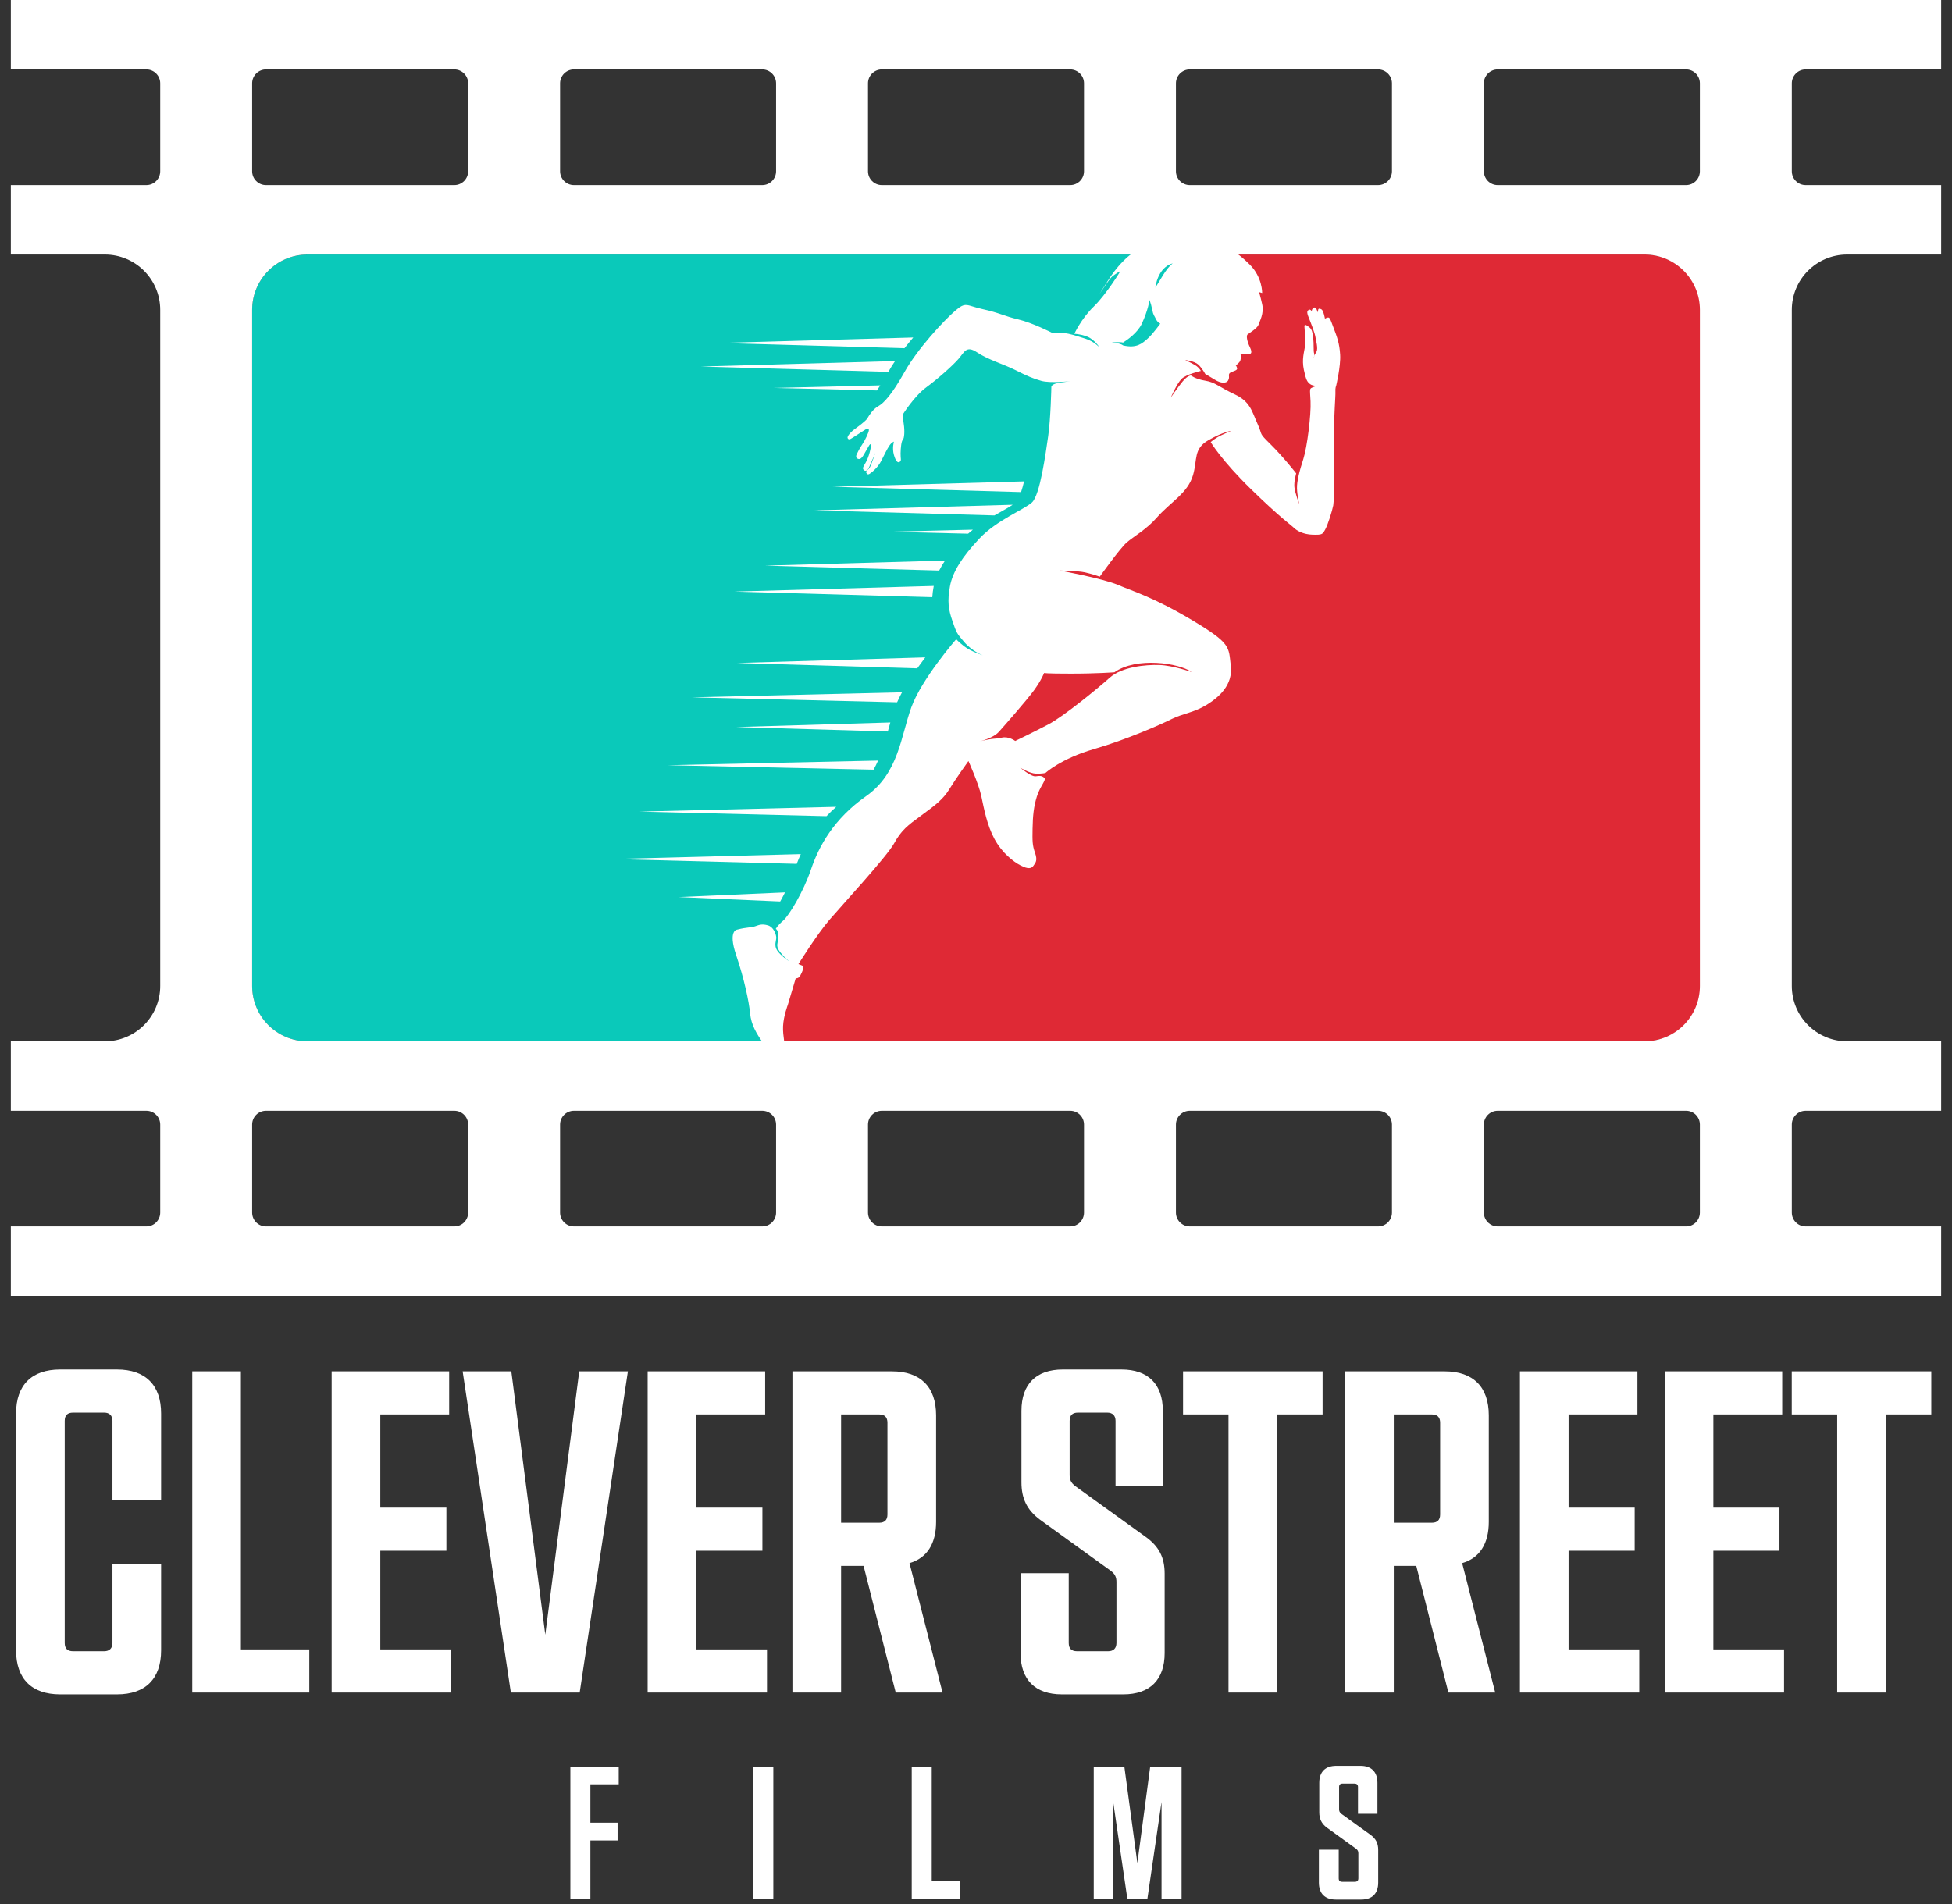 <svg width="123" height="120" viewBox="0 0 123 120" fill="none" xmlns="http://www.w3.org/2000/svg">
<rect x="0" y="0" width="123" height="120" fill="#333333" stroke="none"/>
<g clip-path="url(#clip0_223_326)">
<path d="M55.967 50.82L50.323 60.298C50.127 60.627 49.87 60.914 49.565 61.144C48.69 61.805 48.253 62.895 48.429 63.977L48.699 65.629H103.662C105.588 65.629 107.15 64.067 107.15 62.141V19.53C107.15 17.604 105.588 16.042 103.662 16.042H76.692C76.079 16.042 75.634 16.626 75.796 17.217C75.856 17.436 75.835 17.668 75.735 17.872L73.608 22.225L69.91 31.656C69.483 32.744 68.528 33.537 67.38 33.757L66.808 33.867C64.969 34.219 63.925 36.181 64.661 37.903C65.167 39.088 64.841 40.464 63.858 41.297L60.435 44.195C60.175 44.416 59.948 44.674 59.762 44.961L55.967 50.82Z" fill="#DF2935"/>
<path d="M67.039 30.852L72.68 21.373C72.876 21.045 73.133 20.758 73.438 20.527C74.312 19.867 74.748 18.777 74.572 17.696L74.303 16.043H19.376C17.449 16.043 15.888 17.605 15.888 19.531V62.142C15.888 64.068 17.449 65.63 19.376 65.63H48.178C48.564 65.63 48.805 65.211 48.611 64.878C48.532 64.743 48.522 64.578 48.582 64.434L50.126 60.722C50.191 60.566 50.268 60.414 50.355 60.268L55.369 51.912C55.498 51.696 55.651 51.495 55.823 51.312L59.382 47.542C59.646 47.262 59.862 46.94 60.021 46.59L62.015 42.197C62.142 41.917 62.231 41.622 62.281 41.32L62.849 37.862C62.926 37.388 63.101 36.935 63.362 36.532L67.039 30.852Z" fill="#0AC9BA"/>
<path fill-rule="evenodd" clip-rule="evenodd" d="M122.317 0H0.683V4.375H9.224C9.705 4.375 10.096 4.766 10.096 5.247V10.795C10.096 11.277 9.705 11.667 9.224 11.667H0.683V16.042H6.608C8.534 16.042 10.096 17.604 10.096 19.53V62.141C10.096 64.067 8.534 65.629 6.608 65.629H0.683V70.005H9.224C9.705 70.005 10.096 70.395 10.096 70.877V76.425C10.096 76.906 9.705 77.297 9.224 77.297H0.683V81.671H122.317V77.297H113.778C113.296 77.297 112.906 76.906 112.906 76.425V70.877C112.906 70.395 113.296 70.005 113.778 70.005H122.317V65.629H116.393C114.467 65.629 112.906 64.067 112.906 62.141V19.53C112.906 17.604 114.467 16.042 116.393 16.042H122.317V11.667H113.778C113.296 11.667 112.906 11.277 112.906 10.795V5.247C112.906 4.766 113.296 4.375 113.778 4.375H122.317V0ZM16.761 4.375C16.279 4.375 15.889 4.766 15.889 5.247V10.795C15.889 11.277 16.279 11.667 16.761 11.667H28.628C29.11 11.667 29.5 11.277 29.5 10.795V5.247C29.5 4.766 29.11 4.375 28.628 4.375H16.761ZM35.292 5.247C35.292 4.766 35.682 4.375 36.164 4.375H48.031C48.513 4.375 48.903 4.766 48.903 5.247V10.795C48.903 11.277 48.513 11.667 48.031 11.667H36.164C35.682 11.667 35.292 11.277 35.292 10.795V5.247ZM55.567 4.375C55.085 4.375 54.695 4.766 54.695 5.247V10.795C54.695 11.277 55.085 11.667 55.567 11.667H67.434C67.916 11.667 68.306 11.277 68.306 10.795V5.247C68.306 4.766 67.916 4.375 67.434 4.375H55.567ZM74.098 5.247C74.098 4.766 74.489 4.375 74.97 4.375H86.838C87.319 4.375 87.71 4.766 87.71 5.247V10.795C87.71 11.277 87.319 11.667 86.838 11.667H74.97C74.489 11.667 74.098 11.277 74.098 10.795V5.247ZM94.373 4.375C93.892 4.375 93.501 4.766 93.501 5.247V10.795C93.501 11.277 93.892 11.667 94.373 11.667H106.241C106.722 11.667 107.113 11.277 107.113 10.795V5.247C107.113 4.766 106.722 4.375 106.241 4.375H94.373ZM15.889 19.53C15.889 17.604 17.45 16.042 19.377 16.042H103.626C105.552 16.042 107.114 17.604 107.114 19.53V62.141C107.114 64.067 105.552 65.629 103.626 65.629H19.377C17.45 65.629 15.889 64.067 15.889 62.141V19.53ZM16.761 70.005C16.279 70.005 15.889 70.395 15.889 70.877V76.425C15.889 76.906 16.279 77.297 16.761 77.297H28.628C29.11 77.297 29.5 76.906 29.5 76.425V70.877C29.5 70.395 29.11 70.005 28.628 70.005H16.761ZM35.292 70.877C35.292 70.395 35.682 70.005 36.164 70.005H48.031C48.513 70.005 48.903 70.395 48.903 70.877V76.425C48.903 76.906 48.513 77.297 48.031 77.297H36.164C35.682 77.297 35.292 76.906 35.292 76.425V70.877ZM55.567 70.005C55.085 70.005 54.695 70.395 54.695 70.877V76.425C54.695 76.906 55.085 77.297 55.567 77.297H67.434C67.916 77.297 68.306 76.906 68.306 76.425V70.877C68.306 70.395 67.916 70.005 67.434 70.005H55.567ZM74.098 70.877C74.098 70.395 74.489 70.005 74.97 70.005H86.838C87.319 70.005 87.71 70.395 87.71 70.877V76.425C87.71 76.906 87.319 77.297 86.838 77.297H74.97C74.489 77.297 74.098 76.906 74.098 76.425V70.877ZM94.373 70.005C93.892 70.005 93.501 70.395 93.501 70.877V76.425C93.501 76.906 93.892 77.297 94.373 77.297H106.241C106.722 77.297 107.113 76.906 107.113 76.425V70.877C107.113 70.395 106.722 70.005 106.241 70.005H94.373Z" fill="white"/>
<path fill-rule="evenodd" clip-rule="evenodd" d="M61.709 46.729C61.709 46.729 62.57 46.542 62.947 46.119C63.324 45.696 64.712 44.119 65.168 43.489C65.623 42.858 65.794 42.413 65.794 42.413C65.794 42.413 65.808 42.456 67.473 42.456C69.139 42.456 70.221 42.37 70.221 42.37C71.603 41.391 74.278 41.777 75.089 42.356C75.089 42.356 73.922 41.941 73.054 41.912C72.185 41.883 70.691 42.026 69.922 42.715C69.153 43.403 67.018 45.152 66.064 45.653C65.111 46.155 63.972 46.7 63.972 46.7C63.972 46.7 63.56 46.385 63.118 46.492C62.677 46.6 62.727 46.485 61.709 46.728M73.894 16.596C73.457 16.947 73.123 17.64 72.806 18.123C72.805 18.123 72.919 16.876 73.894 16.596ZM70.047 21.585C70.047 21.585 70.6 21.537 70.764 21.591C71.019 21.433 71.681 20.979 71.951 20.395C72.35 19.535 72.435 18.904 72.435 18.904C72.509 19.107 72.566 19.316 72.606 19.528C72.67 19.872 72.734 19.879 72.834 20.102C72.934 20.324 73.112 20.395 73.112 20.395C73.112 20.395 72.649 21.048 72.307 21.349C71.966 21.65 71.621 21.967 70.771 21.772C70.597 21.618 70.047 21.586 70.047 21.586L70.047 21.585ZM46.453 58.588C46.453 58.588 45.855 58.617 46.382 60.179C46.909 61.742 47.194 63.133 47.264 63.864C47.334 64.596 47.677 65.155 48.061 65.699C48.446 66.244 48.901 66.445 49.072 66.43C49.243 66.416 49.371 66.43 49.442 66.187C49.513 65.943 49.314 65.327 49.342 64.682C49.371 64.036 49.642 63.334 49.642 63.334L50.14 61.657C50.14 61.657 50.318 61.693 50.432 61.478C50.546 61.263 50.71 60.918 50.546 60.854C50.382 60.79 50.311 60.761 50.311 60.761C50.311 60.761 51.458 58.917 52.254 57.986C53.051 57.055 55.884 53.987 56.34 53.155C56.795 52.323 57.194 52.022 58.076 51.377C58.959 50.732 59.443 50.359 59.827 49.728C60.211 49.098 61.023 47.965 61.023 47.965C61.023 47.965 61.663 49.37 61.834 50.173C62.005 50.976 62.19 51.993 62.66 52.868C63.129 53.743 63.842 54.302 64.311 54.545C64.78 54.789 64.994 54.746 65.122 54.56C65.25 54.373 65.392 54.244 65.222 53.757C65.051 53.269 65.051 53.026 65.065 52.223C65.079 51.42 65.136 50.847 65.335 50.201C65.535 49.555 65.948 49.154 65.805 49.025C65.662 48.896 65.548 48.882 65.264 48.925C64.979 48.968 64.281 48.38 64.281 48.38C64.281 48.38 64.886 48.753 65.285 48.76C65.683 48.767 65.876 48.717 65.876 48.717C65.876 48.717 66.851 47.814 68.929 47.212C71.006 46.609 73.142 45.663 73.826 45.319C74.509 44.975 75.221 44.918 76.018 44.431C76.815 43.944 77.697 43.169 77.555 41.965C77.413 40.761 77.584 40.56 75.135 39.097C72.686 37.635 71.377 37.263 70.437 36.861C69.498 36.459 66.779 35.958 66.779 35.958C66.779 35.958 67.903 35.972 68.359 36.072C68.814 36.173 69.298 36.345 69.298 36.345C69.298 36.345 70.565 34.567 70.992 34.194C71.419 33.822 72.245 33.363 72.871 32.646C73.766 31.622 74.843 31.096 75.177 29.936C75.462 28.947 75.191 28.288 76.145 27.743C77.099 27.198 77.583 27.155 77.583 27.155C77.583 27.155 76.971 27.399 76.693 27.571C76.415 27.743 76.289 27.864 76.289 27.864C76.289 27.864 76.951 28.997 78.83 30.831C80.709 32.665 81.363 33.096 81.534 33.269C81.706 33.441 82.118 33.684 82.716 33.699C83.315 33.713 83.328 33.684 83.499 33.383C83.67 33.082 83.941 32.208 84.012 31.849C84.083 31.491 84.055 28.652 84.055 27.39C84.055 26.129 84.161 24.968 84.147 24.695C84.133 24.423 84.19 24.33 84.19 24.33C84.19 24.33 84.489 23.09 84.446 22.358C84.403 21.627 84.246 21.226 84.033 20.667C83.819 20.108 83.798 19.968 83.634 20.018C83.471 20.068 83.492 20.104 83.492 20.104C83.492 20.104 83.399 19.577 83.275 19.502C83.15 19.426 83.079 19.441 83.061 19.523C83.043 19.606 83.033 19.692 83.033 19.692C83.033 19.692 82.944 19.33 82.805 19.384C82.666 19.437 82.652 19.609 82.652 19.609C82.652 19.609 82.559 19.462 82.467 19.527C82.374 19.591 82.317 19.652 82.467 20.018C82.617 20.384 82.851 21.001 82.886 21.23C82.922 21.459 83.072 21.975 82.951 22.169C82.829 22.362 82.794 22.491 82.787 22.534C82.78 22.577 82.855 22.398 82.805 22.266C82.755 22.133 82.794 21.656 82.751 21.327C82.709 20.997 82.687 20.767 82.509 20.631C82.331 20.495 82.189 20.387 82.196 20.581C82.203 20.775 82.281 21.477 82.231 21.828C82.182 22.18 82.018 22.638 82.16 23.312C82.303 23.986 82.381 24.065 82.544 24.201C82.708 24.337 83.057 24.316 83.057 24.316C83.057 24.316 82.943 24.309 82.722 24.409C82.502 24.509 82.537 24.459 82.58 25.291C82.623 26.123 82.366 28.187 82.125 28.932C81.883 29.678 81.712 30.337 81.726 30.782C81.74 31.227 81.868 31.786 81.868 31.786C81.868 31.786 81.598 31.062 81.562 30.696C81.527 30.331 81.676 29.836 81.676 29.836C81.676 29.836 80.865 28.796 80.067 28.008C79.27 27.219 79.598 27.506 79.242 26.718C78.885 25.929 78.786 25.312 77.804 24.854C76.822 24.395 76.58 24.094 75.954 23.993C75.327 23.893 75.043 23.663 75.043 23.663C75.043 23.663 74.829 23.663 74.523 24.036C74.216 24.409 73.775 25.054 73.775 25.054C73.775 25.054 74.153 24.18 74.445 23.886C74.736 23.592 75.669 23.377 75.669 23.377C75.581 23.225 75.456 23.099 75.305 23.011C75.056 22.868 74.679 22.689 74.679 22.689C74.679 22.689 75.263 22.753 75.504 22.975C75.746 23.198 75.946 23.57 75.946 23.57C75.946 23.57 76.245 23.742 76.572 23.943C76.899 24.144 77.269 24.194 77.39 23.972C77.511 23.749 77.369 23.628 77.49 23.513C77.611 23.398 77.988 23.37 77.953 23.212C77.917 23.054 77.867 23.033 77.867 23.033C77.867 23.033 78.109 22.868 78.159 22.71C78.209 22.552 78.173 22.33 78.173 22.33C78.173 22.33 78.422 22.28 78.6 22.309C78.778 22.338 78.963 22.302 78.764 21.893C78.564 21.485 78.529 21.155 78.607 21.083C78.686 21.011 79.234 20.689 79.298 20.474C79.362 20.259 79.668 19.764 79.532 19.17C79.397 18.575 79.333 18.41 79.333 18.41L79.532 18.466C79.532 18.466 79.554 17.47 78.742 16.667C77.931 15.864 77.404 15.578 76.65 15.42C75.895 15.262 75.668 15.392 75.668 15.392C75.668 15.392 75.639 15.162 75.269 15.349C74.899 15.535 74.443 16.008 74.443 16.008C74.443 16.008 73.632 14.832 72.322 15.392C71.012 15.951 70.258 17.011 69.888 17.571C69.518 18.13 69.29 18.517 69.29 18.517C69.29 18.517 69.838 17.678 70.016 17.492C70.194 17.305 70.607 17.076 70.607 17.076C70.607 17.076 69.717 18.546 68.92 19.32C68.123 20.094 67.696 21.039 67.696 21.039C67.696 21.039 68.045 21.039 68.5 21.211C68.956 21.383 69.276 21.885 69.276 21.885C69.276 21.885 68.927 21.513 68.401 21.348C67.874 21.183 67.397 21.011 67.041 20.997C66.686 20.982 66.294 20.975 66.294 20.975C66.294 20.975 65.07 20.344 64.159 20.129C63.248 19.914 62.977 19.713 61.924 19.484C60.871 19.255 60.885 18.982 60.173 19.599C59.461 20.215 57.81 21.994 56.999 23.442C56.187 24.89 55.689 25.406 55.333 25.607C54.977 25.808 54.75 26.209 54.65 26.374C54.55 26.539 54.066 26.89 53.824 27.069C53.582 27.248 53.365 27.514 53.412 27.611C53.458 27.707 53.522 27.729 53.736 27.582C53.949 27.435 54.397 27.166 54.508 27.087C54.618 27.009 54.736 26.965 54.75 27.095C54.764 27.224 54.501 27.768 54.333 28.008C54.166 28.248 54.006 28.578 53.978 28.643C53.95 28.707 53.91 28.844 54.038 28.907C54.167 28.971 54.284 28.911 54.433 28.653C54.583 28.395 54.729 28.13 54.779 28.054C54.829 27.979 54.9 27.961 54.886 28.076C54.851 28.355 54.781 28.628 54.676 28.888C54.519 29.283 54.327 29.441 54.391 29.57C54.455 29.699 54.626 29.742 54.754 29.469C54.882 29.197 55.153 28.544 55.153 28.544C55.153 28.544 54.9 29.319 54.8 29.473C54.701 29.627 54.538 29.677 54.584 29.788C54.629 29.899 54.701 29.924 54.794 29.864C54.886 29.803 55.295 29.509 55.523 29.058C55.751 28.606 55.907 28.283 56.05 28.075C56.192 27.867 56.328 27.834 56.328 27.834C56.328 27.834 56.206 28.24 56.328 28.67C56.449 29.1 56.59 29.2 56.705 29.1C56.819 29 56.74 28.935 56.748 28.577C56.755 28.218 56.797 27.802 56.89 27.716C56.983 27.631 57.018 27.164 56.946 26.713C56.874 26.261 56.904 26.096 56.904 26.096C56.904 26.096 57.615 24.964 58.356 24.419C59.096 23.874 60.035 23.043 60.405 22.612C60.775 22.182 60.889 21.752 61.573 22.211C62.256 22.67 63.252 22.956 63.993 23.329C64.734 23.702 65.061 23.845 65.616 24.003C66.171 24.161 67.459 24.025 67.459 24.025C67.459 24.025 66.954 24.081 66.605 24.154C66.257 24.226 66.249 24.376 66.249 24.376C66.249 24.376 66.206 26.404 66.049 27.48C65.892 28.555 65.538 31.209 65.025 31.668C64.513 32.126 62.804 32.786 61.723 33.933C60.642 35.08 60.029 36.026 59.858 36.958C59.688 37.89 59.759 38.406 60.015 39.137C60.271 39.868 60.257 39.883 60.762 40.47C61.268 41.058 61.929 41.302 61.929 41.302C61.929 41.302 61.16 41.051 60.747 40.728C60.335 40.405 60.256 40.284 60.256 40.284C60.256 40.284 58.079 42.778 57.423 44.585C56.768 46.392 56.626 48.742 54.576 50.176C52.527 51.611 51.588 53.359 51.104 54.793C50.62 56.226 49.709 57.718 49.339 58.033C48.969 58.348 48.883 58.549 48.883 58.549C48.883 58.549 49.04 58.571 49.04 59.015C49.04 59.459 48.855 59.588 49.126 59.961C49.301 60.198 49.507 60.41 49.737 60.592C49.737 60.592 49.169 60.22 48.962 59.89C48.756 59.56 48.927 59.281 48.913 59.073C48.898 58.865 48.742 58.42 48.386 58.32C48.03 58.22 47.866 58.277 47.589 58.377C47.311 58.476 47.054 58.428 46.453 58.588Z" fill="white"/>
<path fill-rule="evenodd" clip-rule="evenodd" d="M55.256 24.607L48.756 24.45L55.47 24.287C55.395 24.403 55.324 24.509 55.256 24.608M56.992 21.946L45.298 21.616L57.545 21.27C57.36 21.488 57.173 21.715 56.992 21.946ZM62.661 32.484L51.331 32.165L63.812 31.812C63.538 31.999 63.123 32.218 62.662 32.484H62.661ZM61.002 33.635L55.926 33.512L61.304 33.382C61.201 33.463 61.101 33.548 61.003 33.635H61.002ZM64.339 31.014L52.469 30.679L64.529 30.339C64.47 30.585 64.407 30.815 64.34 31.014H64.339ZM59.178 35.959L48.202 35.65L59.55 35.328C59.413 35.53 59.289 35.741 59.179 35.959H59.178ZM58.745 37.636L46.268 37.284L58.839 36.929L58.833 36.958C58.791 37.182 58.761 37.409 58.746 37.636H58.745ZM57.796 42.122L46.443 41.785L58.304 41.432C58.142 41.645 57.971 41.877 57.797 42.122H57.796ZM56.528 44.262L43.6 43.951L56.839 43.632C56.724 43.845 56.618 44.057 56.529 44.262H56.528ZM55.942 46.103L46.389 45.821L56.101 45.533C56.048 45.721 55.996 45.911 55.943 46.103H55.942ZM55.044 48.51L42.062 48.227L55.329 47.936C55.245 48.13 55.15 48.322 55.045 48.51H55.044ZM52.079 51.439L40.283 51.152L52.693 50.849C52.472 51.043 52.268 51.239 52.079 51.439L52.079 51.439ZM50.203 54.444L38.549 54.141L50.461 53.831C50.365 54.039 50.28 54.244 50.204 54.443L50.203 54.444ZM49.161 56.818L42.763 56.538L49.466 56.243C49.366 56.444 49.264 56.637 49.162 56.818L49.161 56.818ZM55.977 23.436L44.159 23.102L56.4 22.756C56.244 22.987 56.101 23.215 55.977 23.436Z" fill="white"/>
</g>
<path d="M3.789 106.787C1.996 106.787 1.012 105.804 1.012 104.011V89.087C1.012 87.293 1.996 86.31 3.789 86.31H7.375C9.168 86.31 10.152 87.293 10.152 89.087V94.524H7.086V89.549C7.086 89.202 6.884 89.029 6.565 89.029H4.599C4.252 89.029 4.078 89.202 4.078 89.549V103.548C4.078 103.895 4.252 104.068 4.599 104.068H6.565C6.884 104.068 7.086 103.895 7.086 103.548V98.573H10.152V104.011C10.152 105.804 9.168 106.787 7.375 106.787H3.789ZM12.114 106.671V86.426H15.18V103.953H19.489V106.671H12.114ZM20.898 106.671V86.426H28.302V89.144H23.964V95.016H28.128V97.734H23.964V103.953H28.418V106.671H20.898ZM32.19 106.671L29.153 86.426H32.219L34.359 103.027L36.499 86.426H39.565L36.528 106.671H32.19ZM40.81 106.671V86.426H48.214V89.144H43.876V95.016H48.041V97.734H43.876V103.953H48.33V106.671H40.81ZM49.933 106.671V86.426H56.209C58.003 86.426 58.986 87.409 58.986 89.202V95.912C58.986 97.3 58.408 98.197 57.309 98.515L59.391 106.671H56.441L54.416 98.689H52.999V106.671H49.933ZM52.999 95.97H55.4C55.747 95.97 55.92 95.796 55.92 95.45V89.665C55.92 89.318 55.747 89.144 55.4 89.144H52.999V95.97ZM66.909 106.787C65.231 106.787 64.306 105.862 64.306 104.184V99.151H67.343V103.548C67.343 103.895 67.516 104.068 67.863 104.068H69.83C70.148 104.068 70.35 103.895 70.35 103.548V99.701C70.35 99.412 70.264 99.209 70.003 99.007L65.52 95.768C64.711 95.16 64.364 94.437 64.364 93.425V88.913C64.364 87.236 65.289 86.31 66.967 86.31H70.669C72.346 86.31 73.272 87.236 73.272 88.913V93.656H70.293V89.549C70.293 89.202 70.09 89.029 69.772 89.029H67.921C67.574 89.029 67.4 89.202 67.4 89.549V92.962C67.4 93.251 67.487 93.454 67.748 93.656L72.202 96.867C73.04 97.474 73.387 98.168 73.387 99.18V104.184C73.387 105.862 72.462 106.787 70.784 106.787H66.909ZM74.546 89.144V86.426H83.339V89.144H80.475V106.671H77.41V89.144H74.546ZM84.759 106.671V86.426H91.035C92.828 86.426 93.812 87.409 93.812 89.202V95.912C93.812 97.3 93.233 98.197 92.134 98.515L94.216 106.671H91.266L89.242 98.689H87.825V106.671H84.759ZM87.825 95.97H90.225C90.572 95.97 90.746 95.796 90.746 95.45V89.665C90.746 89.318 90.572 89.144 90.225 89.144H87.825V95.97ZM95.774 106.671V86.426H103.178V89.144H98.84V95.016H103.005V97.734H98.84V103.953H103.294V106.671H95.774ZM104.897 106.671V86.426H112.301V89.144H107.963V95.016H112.128V97.734H107.963V103.953H112.417V106.671H104.897ZM112.902 89.144V86.426H121.695V89.144H118.832V106.671H115.766V89.144H112.902Z" fill="white"/>
<path d="M35.94 119.671V111.341H38.987V112.459H37.202V114.875H38.916V115.994H37.202V119.671H35.94ZM47.468 119.671V111.341H48.729V119.671H47.468ZM57.45 119.671V111.341H58.711V118.553H60.484V119.671H57.45ZM68.919 119.671V111.341H70.847L71.668 117.422L72.477 111.341H74.453V119.671H73.191V113.566L72.299 119.671H71.037L70.145 113.566V119.671H68.919ZM84.177 119.719C83.487 119.719 83.106 119.338 83.106 118.648V116.577H84.356V118.386C84.356 118.529 84.427 118.6 84.57 118.6H85.379C85.51 118.6 85.593 118.529 85.593 118.386V116.803C85.593 116.684 85.558 116.601 85.451 116.518L83.606 115.185C83.273 114.935 83.13 114.637 83.13 114.221V112.364C83.13 111.674 83.511 111.293 84.201 111.293H85.724C86.415 111.293 86.795 111.674 86.795 112.364V114.316H85.57V112.626C85.57 112.483 85.486 112.412 85.355 112.412H84.594C84.451 112.412 84.379 112.483 84.379 112.626V114.03C84.379 114.149 84.415 114.233 84.522 114.316L86.355 115.637C86.7 115.887 86.843 116.172 86.843 116.589V118.648C86.843 119.338 86.462 119.719 85.772 119.719H84.177Z" fill="white"/>
<defs>
<clipPath id="clip0_223_326">
<rect width="121.633" height="81.671" fill="white" transform="translate(0.683)"/>
</clipPath>
</defs>
</svg>
